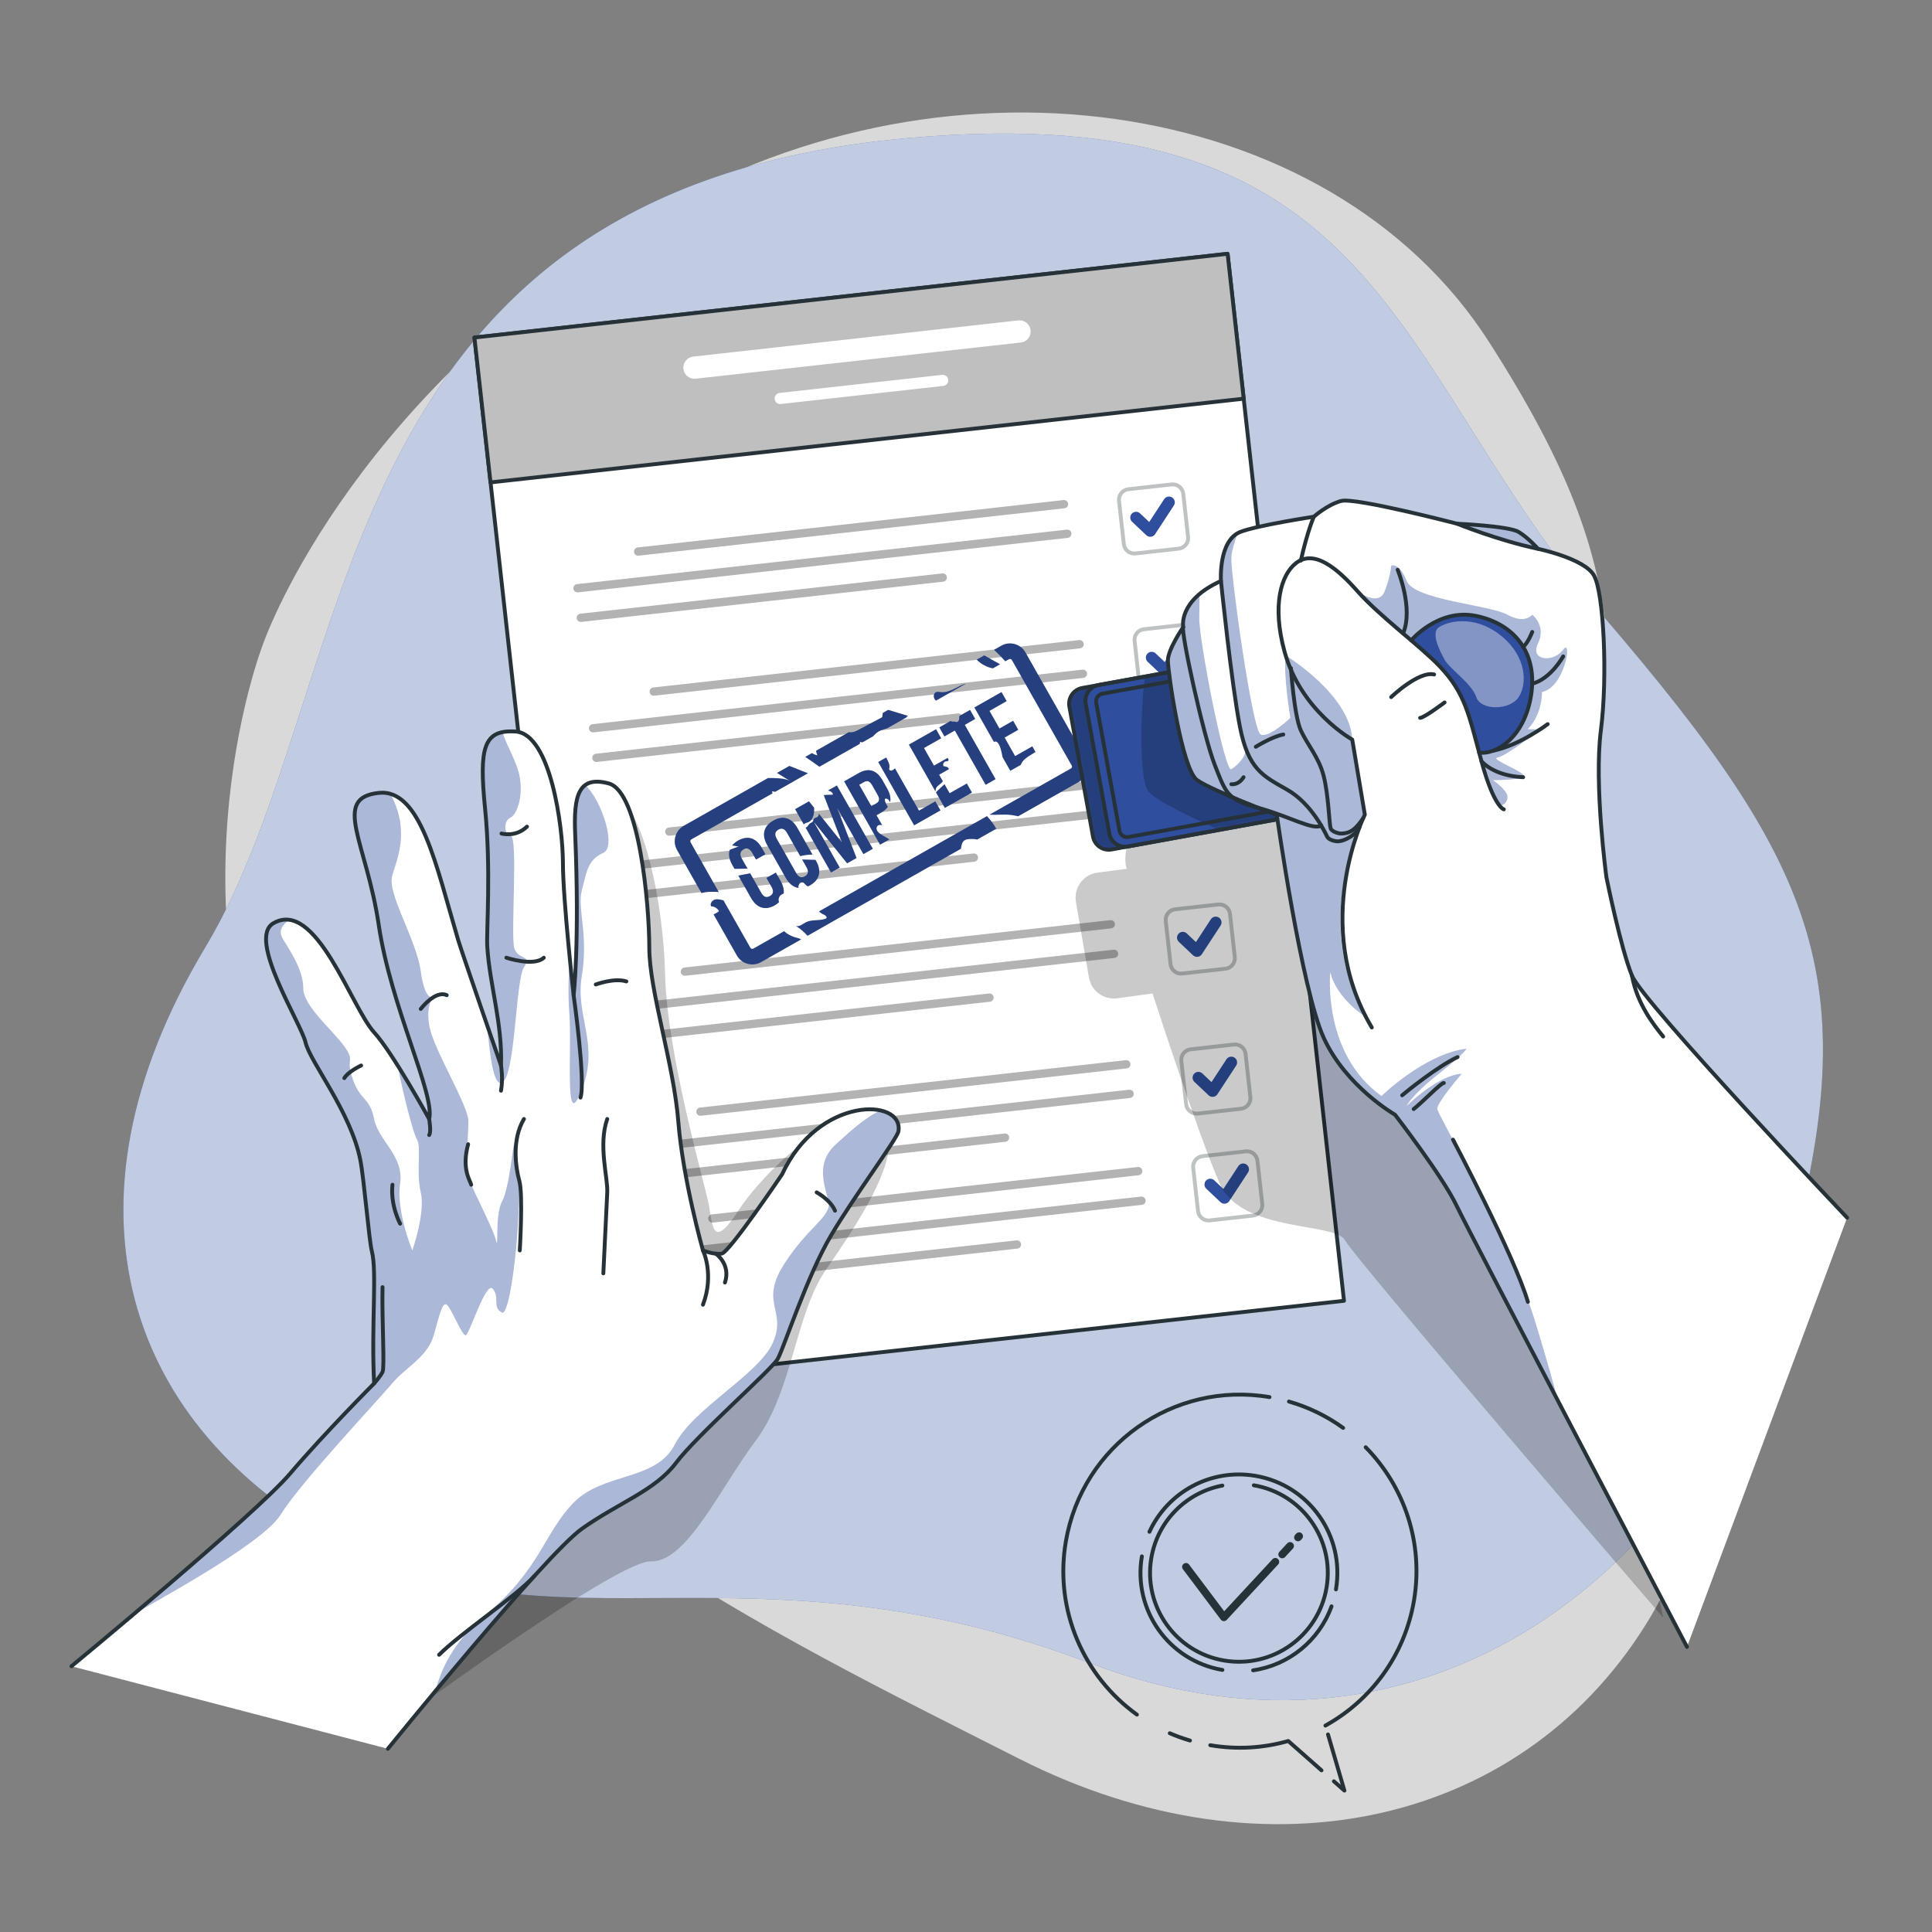 <svg xmlns="http://www.w3.org/2000/svg" width="500" height="500" viewBox="0 0 500 500" fill="none"><rect x="0" y="0" width="500" height="500" fill="#808080" stroke="none"/><path opacity="0.7" d="M67.931 167.086C67.931 167.086 40.054 239.074 79.228 311.589C118.402 384.105 199.107 422.391 263.697 455.137C328.287 487.883 395.358 471.936 427.231 418.299C459.104 364.662 415.386 326.371 415.334 249.881C415.283 173.391 426.781 153.139 385.371 88.517C343.961 23.894 242.312 9.592 165.471 57.521C88.631 105.45 67.931 167.086 67.931 167.086Z" fill="white"></path><path d="M235.123 35.721C359.158 24.674 359.368 94.654 415.255 159.85C471.142 225.045 483.102 254.604 462.034 329.758C440.966 404.912 369.97 463.828 282.142 430.446C194.314 397.065 144.002 429.121 88.605 399.479C33.208 369.837 12.636 312.566 53.186 245.069C93.735 177.572 82.182 49.341 235.123 35.721Z" fill="#2F4F9E"></path><path opacity="0.7" d="M235.123 35.721C359.158 24.674 359.368 94.654 415.255 159.85C471.142 225.045 483.102 254.604 462.034 329.758C440.966 404.912 369.97 463.828 282.142 430.446C194.314 397.065 144.002 429.121 88.605 399.479C33.208 369.837 12.636 312.566 53.186 245.069C93.735 177.572 82.182 49.341 235.123 35.721Z" fill="white"></path><path d="M317.7 65.685L122.783 87.356L152.908 358.312L347.824 336.642L317.7 65.685Z" fill="white" stroke="#263238" stroke-miterlimit="10" stroke-linecap="round" stroke-linejoin="round"></path><path d="M317.7 65.683L122.783 87.353L126.951 124.845L321.868 103.175L317.7 65.683Z" fill="#BFBFBF" stroke="#263238" stroke-miterlimit="10" stroke-linecap="round" stroke-linejoin="round"></path><path d="M263.54 82.924L179.404 92.282C177.825 92.458 176.687 93.88 176.862 95.46C177.038 97.039 178.46 98.177 180.04 98.002L264.174 88.644C265.753 88.468 266.892 87.046 266.717 85.466C266.542 83.886 265.12 82.749 263.54 82.924Z" fill="white"></path><path d="M243.815 97.015L201.747 101.694C200.957 101.782 200.388 102.493 200.476 103.283C200.564 104.073 201.275 104.642 202.065 104.554L244.133 99.875C244.923 99.787 245.492 99.076 245.404 98.286C245.316 97.496 244.604 96.927 243.815 97.015Z" fill="white"></path><path opacity="0.3" d="M275.253 129.419L165.033 141.679C164.445 141.744 164.022 142.274 164.087 142.861C164.152 143.449 164.682 143.872 165.269 143.807L275.489 131.547C276.077 131.482 276.5 130.952 276.435 130.365C276.37 129.778 275.841 129.353 275.253 129.419Z" fill="black"></path><path opacity="0.3" d="M276.103 137.071L149.339 151.171C148.751 151.236 148.328 151.766 148.393 152.353C148.458 152.941 148.988 153.364 149.575 153.299L276.339 139.199C276.927 139.134 277.35 138.604 277.285 138.017C277.22 137.43 276.691 137.005 276.103 137.071Z" fill="black"></path><path opacity="0.3" d="M243.867 148.403L150.191 158.823C149.603 158.888 149.18 159.418 149.245 160.005C149.31 160.593 149.84 161.016 150.427 160.951L244.103 150.531C244.691 150.466 245.114 149.936 245.049 149.349C244.984 148.761 244.454 148.337 243.867 148.403Z" fill="black"></path><path opacity="0.3" d="M305.052 141.991L293.867 143.235C292.365 143.402 291.012 142.32 290.845 140.818L289.601 129.633C289.434 128.131 290.516 126.778 292.018 126.611L303.203 125.367C304.705 125.2 306.058 126.282 306.225 127.784L307.469 138.969C307.636 140.471 306.554 141.824 305.052 141.991Z" stroke="#263238" stroke-miterlimit="10" stroke-linecap="round" stroke-linejoin="round"></path><path d="M294.016 133.947L297.687 137.417L302.535 130.006" stroke="#2F4F9E" stroke-width="3" stroke-miterlimit="10" stroke-linecap="round" stroke-linejoin="round"></path><path opacity="0.3" d="M279.284 165.657L169.064 177.917C168.476 177.982 168.053 178.512 168.118 179.099C168.183 179.687 168.713 180.11 169.3 180.045L279.52 167.785C280.108 167.72 280.531 167.19 280.466 166.603C280.401 166.015 279.872 165.592 279.284 165.657Z" fill="black"></path><path opacity="0.3" d="M280.135 173.31L153.371 187.409C152.783 187.474 152.36 188.005 152.425 188.592C152.49 189.179 153.02 189.603 153.607 189.538L280.371 175.437C280.959 175.372 281.382 174.843 281.317 174.256C281.252 173.668 280.723 173.244 280.135 173.31Z" fill="black"></path><path opacity="0.3" d="M247.898 184.641L154.222 195.061C153.634 195.126 153.211 195.656 153.276 196.243C153.341 196.831 153.871 197.254 154.458 197.189L248.134 186.77C248.722 186.705 249.145 186.175 249.08 185.588C249.015 184.999 248.485 184.576 247.898 184.641Z" fill="black"></path><path opacity="0.3" d="M309.081 178.229L297.896 179.473C296.394 179.64 295.041 178.558 294.874 177.056L293.63 165.871C293.463 164.369 294.545 163.016 296.047 162.849L307.232 161.605C308.734 161.438 310.087 162.52 310.254 164.022L311.498 175.207C311.666 176.709 310.583 178.062 309.081 178.229Z" stroke="#263238" stroke-miterlimit="10" stroke-linecap="round" stroke-linejoin="round"></path><path d="M298.047 170.186L301.717 173.655L306.566 166.244" stroke="#2F4F9E" stroke-width="3" stroke-miterlimit="10" stroke-linecap="round" stroke-linejoin="round"></path><path opacity="0.3" d="M283.315 201.895L173.095 214.155C172.507 214.22 172.084 214.75 172.149 215.337C172.214 215.925 172.744 216.348 173.331 216.283L283.551 204.023C284.139 203.958 284.562 203.428 284.497 202.841C284.432 202.253 283.903 201.83 283.315 201.895Z" fill="black"></path><path opacity="0.3" d="M284.166 209.548L157.402 223.648C156.814 223.713 156.391 224.243 156.456 224.83C156.521 225.417 157.051 225.841 157.638 225.776L284.402 211.676C284.99 211.611 285.413 211.081 285.348 210.494C285.283 209.906 284.754 209.483 284.166 209.548Z" fill="black"></path><path opacity="0.3" d="M251.927 220.88L158.251 231.3C157.663 231.365 157.24 231.895 157.305 232.482C157.37 233.069 157.9 233.493 158.487 233.428L252.163 223.008C252.751 222.943 253.174 222.413 253.109 221.826C253.044 221.239 252.515 220.815 251.927 220.88Z" fill="black"></path><path opacity="0.3" d="M313.113 214.467L301.928 215.711C300.426 215.878 299.073 214.796 298.906 213.294L297.662 202.109C297.495 200.607 298.577 199.254 300.079 199.087L311.264 197.843C312.766 197.676 314.119 198.758 314.286 200.26L315.53 211.445C315.697 212.947 314.615 214.299 313.113 214.467Z" stroke="#263238" stroke-miterlimit="10" stroke-linecap="round" stroke-linejoin="round"></path><path d="M302.078 206.424L305.748 209.893L310.597 202.482" stroke="#2F4F9E" stroke-width="3" stroke-miterlimit="10" stroke-linecap="round" stroke-linejoin="round"></path><path opacity="0.3" d="M287.346 238.134L177.126 250.394C176.538 250.459 176.115 250.989 176.18 251.576C176.245 252.164 176.775 252.587 177.362 252.522L287.582 240.262C288.17 240.197 288.593 239.667 288.528 239.08C288.463 238.492 287.933 238.069 287.346 238.134Z" fill="black"></path><path opacity="0.3" d="M288.197 245.786L161.433 259.886C160.845 259.951 160.422 260.481 160.487 261.068C160.552 261.656 161.082 262.079 161.669 262.014L288.433 247.914C289.021 247.849 289.444 247.319 289.379 246.732C289.314 246.144 288.784 245.721 288.197 245.786Z" fill="black"></path><path opacity="0.3" d="M255.959 257.118L162.283 267.538C161.695 267.603 161.272 268.133 161.337 268.72C161.402 269.308 161.932 269.731 162.519 269.666L256.195 259.246C256.783 259.181 257.206 258.651 257.141 258.064C257.076 257.476 256.547 257.053 255.959 257.118Z" fill="black"></path><path opacity="0.3" d="M317.144 250.705L305.959 251.949C304.457 252.116 303.104 251.034 302.937 249.532L301.693 238.347C301.526 236.845 302.608 235.492 304.11 235.325L315.295 234.081C316.797 233.914 318.15 234.996 318.317 236.498L319.561 247.683C319.728 249.185 318.646 250.538 317.144 250.705Z" stroke="#263238" stroke-miterlimit="10" stroke-linecap="round" stroke-linejoin="round"></path><path d="M306.109 242.662L309.779 246.131L314.628 238.721" stroke="#2F4F9E" stroke-width="3" stroke-miterlimit="10" stroke-linecap="round" stroke-linejoin="round"></path><path opacity="0.3" d="M291.378 274.372L181.158 286.632C180.57 286.697 180.147 287.227 180.212 287.814C180.277 288.402 180.807 288.825 181.394 288.76L291.614 276.5C292.202 276.435 292.625 275.905 292.56 275.318C292.495 274.73 291.965 274.307 291.378 274.372Z" fill="black"></path><path opacity="0.3" d="M292.228 282.024L165.464 296.124C164.876 296.189 164.453 296.719 164.518 297.306C164.583 297.894 165.113 298.317 165.7 298.252L292.464 284.152C293.052 284.087 293.475 283.557 293.41 282.97C293.345 282.382 292.815 281.959 292.228 282.024Z" fill="black"></path><path opacity="0.3" d="M259.99 293.356L166.314 303.776C165.726 303.841 165.303 304.371 165.368 304.958C165.433 305.546 165.963 305.969 166.55 305.904L260.226 295.484C260.814 295.419 261.237 294.889 261.172 294.302C261.107 293.714 260.578 293.291 259.99 293.356Z" fill="black"></path><path opacity="0.3" d="M321.175 286.944L309.99 288.188C308.488 288.355 307.135 287.273 306.968 285.771L305.724 274.586C305.557 273.084 306.639 271.731 308.141 271.564L319.326 270.32C320.828 270.153 322.181 271.235 322.348 272.737L323.592 283.922C323.759 285.424 322.677 286.777 321.175 286.944Z" stroke="#263238" stroke-miterlimit="10" stroke-linecap="round" stroke-linejoin="round"></path><path d="M310.141 278.9L313.811 282.369L318.66 274.959" stroke="#2F4F9E" stroke-width="3" stroke-miterlimit="10" stroke-linecap="round" stroke-linejoin="round"></path><path opacity="0.3" d="M294.452 302.022L184.232 314.282C183.644 314.347 183.221 314.877 183.286 315.464C183.351 316.052 183.881 316.475 184.468 316.41L294.688 304.15C295.276 304.085 295.699 303.555 295.634 302.968C295.569 302.38 295.04 301.957 294.452 302.022Z" fill="black"></path><path opacity="0.3" d="M295.303 309.675L168.539 323.775C167.951 323.84 167.528 324.37 167.593 324.957C167.658 325.545 168.188 325.968 168.775 325.903L295.539 311.803C296.127 311.738 296.55 311.208 296.485 310.621C296.42 310.033 295.891 309.609 295.303 309.675Z" fill="black"></path><path opacity="0.3" d="M263.066 321.007L169.39 331.427C168.802 331.492 168.379 332.022 168.444 332.609C168.509 333.197 169.039 333.62 169.626 333.555L263.302 323.135C263.89 323.07 264.313 322.54 264.248 321.953C264.183 321.365 263.653 320.942 263.066 321.007Z" fill="black"></path><path opacity="0.3" d="M324.249 314.594L313.064 315.838C311.562 316.005 310.209 314.923 310.042 313.421L308.798 302.236C308.631 300.734 309.713 299.381 311.215 299.214L322.4 297.97C323.902 297.803 325.255 298.885 325.422 300.387L326.666 311.572C326.834 313.074 325.751 314.427 324.249 314.594Z" stroke="#263238" stroke-miterlimit="10" stroke-linecap="round" stroke-linejoin="round"></path><path d="M313.215 306.55L316.885 310.02L321.734 302.609" stroke="#2F4F9E" stroke-width="3" stroke-miterlimit="10" stroke-linecap="round" stroke-linejoin="round"></path><path d="M202.811 231.268C202.943 230.28 202.691 229.181 202.021 227.999L200.786 225.822L198.351 227.203L199.679 229.544C200.343 230.715 200.067 231.428 199.248 231.893C198.429 232.358 197.675 232.229 197.011 231.058L194.144 226.003C193.123 226.203 192.101 226.402 191.08 226.602L194.343 232.355C195.83 234.977 197.991 235.732 200.52 234.298C200.96 234.048 201.314 233.766 201.63 233.47C201.311 232.874 201.571 231.989 202.158 231.572C202.357 231.429 202.58 231.336 202.811 231.268Z" fill="#2F4F9E"></path><path d="M189.511 223.834L190.089 224.853C191.215 224.837 192.34 224.821 193.466 224.806L191.993 222.21C191.329 221.04 191.592 220.302 192.411 219.838C193.23 219.373 193.998 219.526 194.662 220.696L195.658 222.452L198.093 221.071L197.19 219.479C195.703 216.857 193.542 216.103 191.014 217.536C190.372 217.9 189.866 218.318 189.489 218.779C190.259 218.964 191.023 219.121 191.268 219.029C190.469 219.329 189.669 219.628 188.87 219.928C188.487 221.069 188.692 222.39 189.511 223.834Z" fill="#2F4F9E"></path><path d="M208.197 213.173C208.499 212.971 208.877 212.924 209.208 212.776C210.498 212.2 210.791 210.342 210.682 209.035L209.355 207.379L205.773 209.411L208.01 213.354C208.064 213.284 208.126 213.22 208.197 213.173Z" fill="#2F4F9E"></path><path d="M223.448 221.043L225.883 219.662L216.588 203.275L214.284 204.582C215.023 204.757 215.553 205.105 215.571 205.65C214.855 205.746 213.97 205.647 213.193 205.79L217.873 217.923L217.826 217.95L211.913 210.571C211.909 210.919 211.828 211.25 211.551 211.441C211.28 211.628 210.891 211.626 210.676 211.874C210.489 212.09 210.5 212.423 210.325 212.649C210.156 212.866 209.861 212.93 209.635 213.087C209.334 213.297 209.179 213.657 208.93 213.928C208.815 214.053 208.653 214.15 208.488 214.197L215.067 225.795L217.314 224.52L210.741 212.933L210.788 212.906L219.233 223.431L221.668 222.05L216.734 209.316L216.781 209.289L223.448 221.043Z" fill="#2F4F9E"></path><path d="M229.605 206.746C229.96 206.88 230.176 207.225 230.348 207.624C230.601 206.575 230.345 205.381 229.599 204.066L228.391 201.936C226.904 199.314 224.829 198.603 222.255 200.063L218.463 202.214L227.758 218.601L230.175 217.23C229.393 216.738 228.524 216.325 227.777 215.787C227.446 215.549 227.127 215.27 226.955 214.901C226.783 214.531 226.793 214.053 227.072 213.756C227.378 213.43 227.876 213.436 228.313 213.582L226.839 210.984L228.057 210.293C228.819 209.861 229.373 209.362 229.768 208.815C229.262 207.999 228.37 206.28 229.605 206.746ZM226.729 207.953L225.511 208.644L222.364 203.096L223.582 202.405C224.401 201.94 225.058 202.062 225.722 203.233L227.116 205.691C227.781 206.861 227.548 207.488 226.729 207.953Z" fill="#2F4F9E"></path><path d="M243.393 209.73L242.065 207.389L237.828 209.792L231.625 198.857C231.535 198.935 231.444 199.011 231.354 199.081C231.159 199.233 230.952 199.389 230.708 199.429C230.464 199.469 230.174 199.347 230.116 199.107C230.079 198.953 230.141 198.795 230.171 198.64C230.333 197.805 229.787 196.931 229.33 196.047L227.285 197.207L236.58 213.594L243.393 209.73Z" fill="#2F4F9E"></path><path d="M242.231 204.044C242.511 203.308 243.377 202.99 243.868 202.375C243.919 202.311 243.954 202.239 243.995 202.171L243.043 200.492L245.571 199.058C245.531 198.922 245.465 198.783 245.327 198.632C245.161 198.451 244.178 198.272 244.177 198.27C243.891 197.781 244.285 197.051 244.851 197.022C245.022 197.013 245.216 197.051 245.346 196.94C245.454 196.848 245.467 196.697 245.479 196.551L245.249 196.145L241.714 198.15L239.125 193.585L243.573 191.062L242.245 188.721L235.223 192.704L242.103 204.833C242.121 204.565 242.135 204.295 242.231 204.044Z" fill="#2F4F9E"></path><path d="M251.541 205.109L250.213 202.768L245.765 205.291L244.435 202.946C243.888 203.46 243.342 203.973 242.796 204.487C242.603 204.669 242.41 204.854 242.223 205.044L244.519 209.092L251.541 205.109Z" fill="#2F4F9E"></path><path d="M248.23 186.083C248.186 186.43 247.984 186.816 247.636 186.852C247.467 186.87 247.302 186.799 247.135 186.77C246.829 186.716 246.5 186.799 246.212 186.682C246.143 186.654 246.087 186.616 246.034 186.575L243.09 188.245L244.418 190.586L247.11 189.059L255.077 203.104L257.652 201.643L249.685 187.598L252.377 186.071L251.049 183.73L248.293 185.293C248.245 185.549 248.263 185.821 248.23 186.083Z" fill="#2F4F9E"></path><path d="M259.462 195.945L261.466 199.479L264.167 197.947C264.236 197.773 264.313 197.602 264.406 197.439C264.925 196.527 265.852 195.936 266.742 195.381C267.156 195.123 267.57 194.865 267.985 194.607L267.161 193.155L262.713 195.678L259.991 190.879L263.526 188.874L262.198 186.533L258.663 188.538L256.074 183.973L260.522 181.45L259.194 179.109L252.172 183.092L257.225 192C258.458 191.401 259.073 193.742 259.462 195.945Z" fill="#2F4F9E"></path><path d="M207.675 228.356C208.092 228.435 208.343 228.846 208.66 229.129C208.786 229.241 208.924 229.326 209.067 229.394C209.253 229.311 209.437 229.239 209.626 229.132C212.154 227.698 212.686 225.416 211.198 222.794L211.05 222.534C209.897 222.501 208.744 222.468 207.591 222.436L208.716 224.419C209.38 225.59 209.117 226.326 208.298 226.791C207.479 227.256 206.711 227.103 206.047 225.933L201.028 217.084C200.364 215.914 200.627 215.176 201.446 214.712C202.265 214.247 203.033 214.4 203.697 215.571L207.094 221.559C208.135 221.306 209.203 221.165 210.274 221.165L206.365 214.274C204.878 211.652 202.647 210.937 200.119 212.371C197.591 213.805 197.06 216.087 198.547 218.709L203.38 227.23C204.248 228.761 205.376 229.621 206.663 229.803C206.653 229.744 206.633 229.686 206.628 229.626C206.573 228.991 207.051 228.238 207.675 228.356Z" fill="#2F4F9E"></path><path d="M242.206 181.333L250.052 176.883C247.799 177.505 245.822 179.384 243.499 179.125C243.07 179.077 242.614 178.959 242.223 179.143C241.659 179.409 241.534 180.208 241.8 180.772C241.9 180.984 242.045 181.164 242.206 181.333Z" fill="#2F4F9E"></path><path d="M222.511 192.504C222.496 192.329 222.522 192.154 222.613 191.996C222.809 192.071 223.011 192.101 223.214 192.104L225.922 190.568C226.371 190.108 226.814 189.643 227.363 189.314C227.862 189.015 228.425 188.843 228.981 188.674C229.182 188.613 229.383 188.552 229.584 188.491L234.56 185.669C234.618 185.568 234.681 185.469 234.774 185.395C234.848 185.336 234.938 185.311 235.025 185.278C233.303 184.757 231.581 184.236 229.858 183.715L228.471 184.502C228.422 184.869 228.372 185.236 228.322 185.603C226.336 186.663 224.351 187.724 222.365 188.784C221.756 189.109 221.127 189.441 220.44 189.509C220.183 189.535 219.926 189.519 219.669 189.494L211.194 194.301C211.265 194.702 211.37 195.097 211.53 195.471C211.033 195.379 210.561 195.178 210.14 194.899L208.4 195.886C209.639 196.705 210.858 197.553 212.054 198.435L222.511 192.504Z" fill="#2F4F9E"></path><path d="M258.808 171.916C257.443 171.15 256.079 170.383 254.714 169.617L252.771 170.719C253.902 171.865 255.374 172.672 256.958 172.965L258.808 171.916Z" fill="#2F4F9E"></path><path d="M280.861 196.133L265.38 168.841C264.132 166.64 261.326 165.866 259.125 167.114L257.264 168.169C257.501 168.401 257.737 168.632 257.974 168.864C258.722 169.596 259.478 170.347 260.173 171.14L261.109 170.609C261.382 170.454 261.73 170.55 261.884 170.823L277.364 198.115C277.519 198.387 277.423 198.735 277.15 198.89L256.078 210.842C257.896 210.947 259.742 210.692 261.558 210.899C262.21 210.973 262.861 211.107 263.512 211.247L279.133 202.386C281.335 201.139 282.11 198.333 280.861 196.133Z" fill="#2F4F9E"></path><path d="M186.013 230.859L178.718 217.998C178.563 217.725 178.659 217.377 178.932 217.223L199.955 205.298C199.881 205.138 199.796 204.983 199.729 204.819C200.029 204.804 200.327 204.844 200.615 204.923L209.097 200.112C208.821 200.016 208.547 199.913 208.277 199.806C206.945 199.278 205.614 198.75 204.282 198.221L201.086 200.034C202.244 200.744 203.401 201.454 204.559 202.165C203.356 201.427 200.88 201.33 198.755 201.357L176.949 213.726C174.748 214.974 173.974 217.78 175.222 219.981L181.538 231.116C181.833 231.042 182.128 230.971 182.421 230.921C183.218 230.784 184.033 230.791 184.842 230.799C185.232 230.804 185.626 230.813 186.013 230.859Z" fill="#2F4F9E"></path><path d="M211.938 235.882C212.302 236.194 212.698 236.469 213.139 236.655C213.594 236.847 214.187 237.333 213.836 237.68C212.217 238.416 210.223 237.87 208.628 238.657C207.76 239.085 206.923 239.911 205.99 239.654C207.114 240.328 208.12 241.191 208.976 242.183L248.686 219.659C248.714 219.498 248.741 219.336 248.769 219.175C248.86 218.647 248.967 218.084 249.338 217.697C249.833 217.18 250.63 217.134 251.346 217.123C251.859 217.115 252.399 217.137 252.885 217.277L257.827 214.474C257.157 213.299 256.343 212.21 255.426 211.215L211.938 235.882Z" fill="#2F4F9E"></path><path d="M205.514 242.494C204.682 242.22 203.605 241.667 202.919 240.996L194.972 245.503C194.7 245.658 194.352 245.562 194.197 245.289L187.235 233.014C186.536 232.851 185.833 232.637 185.136 232.778C184.332 232.94 183.622 233.88 184.064 234.57C184.897 234.571 185.71 235.07 186.087 235.812C185.652 236.156 185.179 236.433 184.682 236.661L190.701 247.272C191.949 249.473 194.755 250.247 196.955 248.999L207.341 243.108C207.299 243.087 207.258 243.061 207.215 243.041C206.674 242.793 206.081 242.681 205.514 242.494Z" fill="#2F4F9E"></path><g opacity="0.2"><path d="M202.811 231.268C202.943 230.28 202.691 229.181 202.021 227.999L200.786 225.822L198.351 227.203L199.679 229.544C200.343 230.715 200.067 231.428 199.248 231.893C198.429 232.358 197.675 232.229 197.011 231.058L194.144 226.003C193.123 226.203 192.101 226.402 191.08 226.602L194.343 232.355C195.83 234.977 197.991 235.732 200.52 234.298C200.96 234.048 201.314 233.766 201.63 233.47C201.311 232.874 201.571 231.989 202.158 231.572C202.357 231.429 202.58 231.336 202.811 231.268Z" fill="black"></path><path d="M189.511 223.834L190.089 224.853C191.215 224.837 192.34 224.821 193.466 224.806L191.993 222.21C191.329 221.04 191.592 220.302 192.411 219.838C193.23 219.373 193.998 219.526 194.662 220.696L195.658 222.452L198.093 221.071L197.19 219.479C195.703 216.857 193.542 216.103 191.014 217.536C190.372 217.9 189.866 218.318 189.489 218.779C190.259 218.964 191.023 219.121 191.268 219.029C190.469 219.329 189.669 219.628 188.87 219.928C188.487 221.069 188.692 222.39 189.511 223.834Z" fill="black"></path><path d="M208.197 213.173C208.499 212.971 208.877 212.924 209.208 212.776C210.498 212.2 210.791 210.342 210.682 209.035L209.355 207.379L205.773 209.411L208.01 213.354C208.064 213.284 208.126 213.22 208.197 213.173Z" fill="black"></path><path d="M223.448 221.043L225.883 219.662L216.588 203.275L214.284 204.582C215.023 204.757 215.553 205.105 215.571 205.65C214.855 205.746 213.97 205.647 213.193 205.79L217.873 217.923L217.826 217.95L211.913 210.571C211.909 210.919 211.828 211.25 211.551 211.441C211.28 211.628 210.891 211.626 210.676 211.874C210.489 212.09 210.5 212.423 210.325 212.649C210.156 212.866 209.861 212.93 209.635 213.087C209.334 213.297 209.179 213.657 208.93 213.928C208.815 214.053 208.653 214.15 208.488 214.197L215.067 225.795L217.314 224.52L210.741 212.933L210.788 212.906L219.233 223.431L221.668 222.05L216.734 209.316L216.781 209.289L223.448 221.043Z" fill="black"></path><path d="M229.605 206.746C229.96 206.88 230.176 207.225 230.348 207.624C230.601 206.575 230.345 205.381 229.599 204.066L228.391 201.936C226.904 199.314 224.829 198.603 222.255 200.063L218.463 202.214L227.758 218.601L230.175 217.23C229.393 216.738 228.524 216.325 227.777 215.787C227.446 215.549 227.127 215.27 226.955 214.901C226.783 214.531 226.793 214.053 227.072 213.756C227.378 213.43 227.876 213.436 228.313 213.582L226.839 210.984L228.057 210.293C228.819 209.861 229.373 209.362 229.768 208.815C229.262 207.999 228.37 206.28 229.605 206.746ZM226.729 207.953L225.511 208.644L222.364 203.096L223.582 202.405C224.401 201.94 225.058 202.062 225.722 203.233L227.116 205.691C227.781 206.861 227.548 207.488 226.729 207.953Z" fill="black"></path><path d="M243.393 209.73L242.065 207.389L237.828 209.792L231.625 198.857C231.535 198.935 231.444 199.011 231.354 199.081C231.159 199.233 230.952 199.389 230.708 199.429C230.464 199.469 230.174 199.347 230.116 199.107C230.079 198.953 230.141 198.795 230.171 198.64C230.333 197.805 229.787 196.931 229.33 196.047L227.285 197.207L236.58 213.594L243.393 209.73Z" fill="black"></path><path d="M242.231 204.044C242.511 203.308 243.377 202.99 243.868 202.375C243.919 202.311 243.954 202.239 243.995 202.171L243.043 200.492L245.571 199.058C245.531 198.922 245.465 198.783 245.327 198.632C245.161 198.451 244.178 198.272 244.177 198.27C243.891 197.781 244.285 197.051 244.851 197.022C245.022 197.013 245.216 197.051 245.346 196.94C245.454 196.848 245.467 196.697 245.479 196.551L245.249 196.145L241.714 198.15L239.125 193.585L243.573 191.062L242.245 188.721L235.223 192.704L242.103 204.833C242.121 204.565 242.135 204.295 242.231 204.044Z" fill="black"></path><path d="M251.541 205.109L250.213 202.768L245.765 205.291L244.435 202.946C243.888 203.46 243.342 203.973 242.796 204.487C242.603 204.669 242.41 204.854 242.223 205.044L244.519 209.092L251.541 205.109Z" fill="black"></path><path d="M248.23 186.083C248.186 186.43 247.984 186.816 247.636 186.852C247.467 186.87 247.302 186.799 247.135 186.77C246.829 186.716 246.5 186.799 246.212 186.682C246.143 186.654 246.087 186.616 246.034 186.575L243.09 188.245L244.418 190.586L247.11 189.059L255.077 203.104L257.652 201.643L249.685 187.598L252.377 186.071L251.049 183.73L248.293 185.293C248.245 185.549 248.263 185.821 248.23 186.083Z" fill="black"></path><path d="M259.462 195.945L261.466 199.479L264.167 197.947C264.236 197.773 264.313 197.602 264.406 197.439C264.925 196.527 265.852 195.936 266.742 195.381C267.156 195.123 267.57 194.865 267.985 194.607L267.161 193.155L262.713 195.678L259.991 190.879L263.526 188.874L262.198 186.533L258.663 188.538L256.074 183.973L260.522 181.45L259.194 179.109L252.172 183.092L257.225 192C258.458 191.401 259.073 193.742 259.462 195.945Z" fill="black"></path><path d="M207.675 228.356C208.092 228.435 208.343 228.846 208.66 229.129C208.786 229.241 208.924 229.326 209.067 229.394C209.253 229.311 209.437 229.239 209.626 229.132C212.154 227.698 212.686 225.416 211.198 222.794L211.05 222.534C209.897 222.501 208.744 222.468 207.591 222.436L208.716 224.419C209.38 225.59 209.117 226.326 208.298 226.791C207.479 227.256 206.711 227.103 206.047 225.933L201.028 217.084C200.364 215.914 200.627 215.176 201.446 214.712C202.265 214.247 203.033 214.4 203.697 215.571L207.094 221.559C208.135 221.306 209.203 221.165 210.274 221.165L206.365 214.274C204.878 211.652 202.647 210.937 200.119 212.371C197.591 213.805 197.06 216.087 198.547 218.709L203.38 227.23C204.248 228.761 205.376 229.621 206.663 229.803C206.653 229.744 206.633 229.686 206.628 229.626C206.573 228.991 207.051 228.238 207.675 228.356Z" fill="black"></path><path d="M242.206 181.333L250.052 176.883C247.799 177.505 245.822 179.384 243.499 179.125C243.07 179.077 242.614 178.959 242.223 179.143C241.659 179.409 241.534 180.208 241.8 180.772C241.9 180.984 242.045 181.164 242.206 181.333Z" fill="black"></path><path d="M222.511 192.504C222.496 192.329 222.522 192.154 222.613 191.996C222.809 192.071 223.011 192.101 223.214 192.104L225.922 190.568C226.371 190.108 226.814 189.643 227.363 189.314C227.862 189.015 228.425 188.843 228.981 188.674C229.182 188.613 229.383 188.552 229.584 188.491L234.56 185.669C234.618 185.568 234.681 185.469 234.774 185.395C234.848 185.336 234.938 185.311 235.025 185.278C233.303 184.757 231.581 184.236 229.858 183.715L228.471 184.502C228.422 184.869 228.372 185.236 228.322 185.603C226.336 186.663 224.351 187.724 222.365 188.784C221.756 189.109 221.127 189.441 220.44 189.509C220.183 189.535 219.926 189.519 219.669 189.494L211.194 194.301C211.265 194.702 211.37 195.097 211.53 195.471C211.033 195.379 210.561 195.178 210.14 194.899L208.4 195.886C209.639 196.705 210.858 197.553 212.054 198.435L222.511 192.504Z" fill="black"></path><path d="M258.808 171.916C257.443 171.15 256.079 170.383 254.714 169.617L252.771 170.719C253.902 171.865 255.374 172.672 256.958 172.965L258.808 171.916Z" fill="black"></path><path d="M280.861 196.133L265.38 168.841C264.132 166.64 261.326 165.866 259.125 167.114L257.264 168.169C257.501 168.401 257.737 168.632 257.974 168.864C258.722 169.596 259.478 170.347 260.173 171.14L261.109 170.609C261.382 170.454 261.73 170.55 261.884 170.823L277.364 198.115C277.519 198.387 277.423 198.735 277.15 198.89L256.078 210.842C257.896 210.947 259.742 210.692 261.558 210.899C262.21 210.973 262.861 211.107 263.512 211.247L279.133 202.386C281.335 201.139 282.11 198.333 280.861 196.133Z" fill="black"></path><path d="M186.013 230.859L178.718 217.998C178.563 217.725 178.659 217.377 178.932 217.223L199.955 205.298C199.881 205.138 199.796 204.983 199.729 204.819C200.029 204.804 200.327 204.844 200.615 204.923L209.097 200.112C208.821 200.016 208.547 199.913 208.277 199.806C206.945 199.278 205.614 198.75 204.282 198.221L201.086 200.034C202.244 200.744 203.401 201.454 204.559 202.165C203.356 201.427 200.88 201.33 198.755 201.357L176.949 213.726C174.748 214.974 173.974 217.78 175.222 219.981L181.538 231.116C181.833 231.042 182.128 230.971 182.421 230.921C183.218 230.784 184.033 230.791 184.842 230.799C185.232 230.804 185.626 230.813 186.013 230.859Z" fill="black"></path><path d="M211.938 235.882C212.302 236.194 212.698 236.469 213.139 236.655C213.594 236.847 214.187 237.333 213.836 237.68C212.217 238.416 210.223 237.87 208.628 238.657C207.76 239.085 206.923 239.911 205.99 239.654C207.114 240.328 208.12 241.191 208.976 242.183L248.686 219.659C248.714 219.498 248.741 219.336 248.769 219.175C248.86 218.647 248.967 218.084 249.338 217.697C249.833 217.18 250.63 217.134 251.346 217.123C251.859 217.115 252.399 217.137 252.885 217.277L257.827 214.474C257.157 213.299 256.343 212.21 255.426 211.215L211.938 235.882Z" fill="black"></path><path d="M205.514 242.494C204.682 242.22 203.605 241.667 202.919 240.996L194.972 245.503C194.7 245.658 194.352 245.562 194.197 245.289L187.235 233.014C186.536 232.851 185.833 232.637 185.136 232.778C184.332 232.94 183.622 233.88 184.064 234.57C184.897 234.571 185.71 235.07 186.087 235.812C185.652 236.156 185.179 236.433 184.682 236.661L190.701 247.272C191.949 249.473 194.755 250.247 196.955 248.999L207.341 243.108C207.299 243.087 207.258 243.061 207.215 243.041C206.674 242.793 206.081 242.681 205.514 242.494Z" fill="black"></path></g><path opacity="0.3" d="M160.478 206.779C166.581 211.264 171.675 232.807 172.14 252.51C172.606 272.213 182.088 305.5 183.277 310.956C184.466 316.413 183.999 324.27 191.077 313.33C198.155 302.39 218.871 283.4 227.5 289.706C236.129 296.012 221.594 317.234 213.723 328.652C205.853 340.07 205.056 360.179 195.633 372.77C186.209 385.361 177.674 404.368 168.435 404.08C159.196 403.791 98.023 449.192 98.023 449.192L99.223 387.046L154.185 297.052L160.478 206.779Z" fill="black" fill-opacity="0.7"></path><path d="M232.52 292.762C232.21 294.712 221.44 308.982 215.11 319.662C208.78 330.342 202.85 348.932 201.26 351.702C199.68 354.472 180.3 371.482 174.94 378.612C169.58 385.732 160.12 388.892 150.63 395.622C144.53 399.942 125.52 422.232 112.71 437.612C105.59 446.162 100.38 452.582 100.38 452.582L18.49 431.222C18.49 431.222 25.27 425.632 34.19 418.092C34.2 418.092 34.22 418.082 34.25 418.052C34.27 418.032 34.3 418.012 34.34 417.982C49.02 405.572 69.43 388.002 75.07 381.372C84.16 370.692 96.82 358.032 96.82 358.032C96.05 343.202 97.62 329.152 96.23 323.812C95.51 321.022 94.22 305.152 93.26 300.272C90.83 287.802 80.26 274.882 79.07 269.792C77.89 264.702 63.9 242.972 70.71 238.962C72.13 238.122 73.52 237.862 74.87 238.052C84.07 239.322 91.65 261.542 96.85 267.202C98.5 268.992 100.71 272.242 102.91 275.722C107.03 282.252 111.07 289.592 111.07 289.592C112.65 283.262 101.18 260.712 98.01 239.352C94.85 217.992 85.75 206.522 98.01 205.202C99.09 205.082 100.1 205.182 101.05 205.462C109.68 207.982 113.42 225.912 118.58 243.312C119.06 244.912 122.99 256.402 126.05 265.262C126.05 265.272 126.05 265.272 126.06 265.282C128.05 271.082 129.66 275.752 129.66 275.752C130.05 264.872 126.69 254.782 126.1 244.892C125.86 240.942 127.12 225.112 125.54 209.292C124.2 195.942 124.81 190.532 130.03 189.482C130.99 189.282 132.12 189.242 133.42 189.322C142.47 189.892 145.68 213.942 145.68 223.332C145.68 228.782 146.61 239.422 147.39 247.402C147.96 253.172 148.45 257.552 148.45 257.552C148.45 257.552 150.03 244.302 148.85 215.722C148.58 209.462 148.99 204.982 151.45 203.172C152.8 202.192 154.75 202.002 157.55 202.762C165.46 204.902 168.03 234.212 168.03 245.292C168.03 256.362 174.36 275.352 175.55 290.312C176.74 305.262 181.92 323.612 181.92 323.612C181.92 323.612 184.85 324.802 186.82 324.412C188.8 324.012 202.45 303.842 202.45 303.842C208.81 290.032 221.19 285.862 227.93 287.392C231.04 288.092 232.96 290.012 232.52 292.762Z" fill="white"></path><path opacity="0.4" d="M232.519 292.761C232.209 294.711 221.439 308.981 215.109 319.661C208.779 330.341 202.849 348.931 201.259 351.701C199.679 354.471 180.299 371.481 174.939 378.611C169.579 385.731 160.119 388.891 150.629 395.621C144.529 399.941 125.519 422.231 112.709 437.611C114.119 432.031 117.279 424.901 125.539 418.051C139.879 406.141 140.739 396.801 148.449 388.891C156.159 380.981 169.739 383.351 174.619 373.861C179.509 364.361 196.519 355.661 200.079 347.351C203.639 339.041 196.519 337.281 202.849 327.281C209.179 317.291 215.319 314.851 214.419 310.931C213.529 307.001 210.859 301.071 216.349 296.121C219.779 293.041 223.809 289.171 227.929 287.391C231.039 288.091 232.959 290.011 232.519 292.761Z" fill="#2F4F9E"></path><path opacity="0.4" d="M129.92 339.7C127.29 338.38 129.4 335.75 127.55 333.56C125.7 331.38 121.48 345.51 120.5 345.57C119.51 345.64 116.74 338.38 115.62 337.66C114.49 336.93 113.84 339.97 112.25 345.57C110.67 351.18 104.87 353.95 101.48 358.03C98.1 362.12 77.7 383.75 72.69 391.92C67.76 399.97 36.74 416.26 34.34 417.98C49.02 405.57 69.43 388 75.07 381.37C84.16 370.69 96.82 358.03 96.82 358.03C96.05 343.2 97.62 329.15 96.23 323.81C95.51 321.02 94.22 305.15 93.26 300.27C90.83 287.8 80.26 274.88 79.07 269.79C77.89 264.7 63.9 242.97 70.71 238.96C72.13 238.12 73.52 237.86 74.87 238.05C73.32 239.15 71.81 240.73 73.22 243.02C75.73 247.08 78.49 251.35 78.49 255.84C78.49 260.32 86.14 266.65 89.11 270.8C92.08 274.96 89.31 273.51 91.29 279.25C93.26 285 95.64 283.79 96.82 289.59C98.01 295.4 104.6 299.09 103.55 306.32C102.49 313.55 106.71 323.61 106.71 323.61C106.71 323.61 110.14 313.86 108.89 308.58C107.64 303.31 109.09 296.71 107.93 294.93C106.89 293.33 104.19 282.47 102.91 275.72C107.03 282.25 111.07 289.59 111.07 289.59C112.65 283.26 101.18 260.71 98.01 239.35C94.85 217.99 85.75 206.52 98.01 205.2C99.09 205.08 100.1 205.18 101.05 205.46C106.28 215.23 102.64 222.5 101.48 226.7C100.21 231.32 107.77 243.18 108.89 251.35C109.93 258.98 111.95 258.19 112.22 258.05C111.99 258.26 110.04 260.25 111.2 265.91C112.43 271.93 121.22 286.16 121.22 290.14C121.22 294.11 120.5 300.67 120.5 302.61C120.5 304.57 127.55 317.53 128.34 320.93C129.13 324.33 128.01 314.38 129.92 310.96C131.84 307.53 132.84 295.47 133.09 296.12C136.32 304.59 132.56 341.02 129.92 339.7Z" fill="#2F4F9E"></path><path opacity="0.4" d="M135.591 250.34C133.351 253.73 133.411 280.19 129.561 280.28C127.711 280.32 126.811 273.63 126.061 265.28C128.051 271.08 129.661 275.75 129.661 275.75C130.051 264.87 126.691 254.78 126.101 244.89C125.861 240.94 127.121 225.11 125.541 209.29C124.201 195.94 124.811 190.53 130.031 189.48C131.131 193.04 133.831 197.24 134.521 201.14C135.461 206.52 133.621 210.97 132.041 211.64C130.451 212.32 130.191 215.78 132.171 216.29C134.141 216.8 132.121 242.05 133.091 245.33C134.051 248.6 137.841 246.95 135.591 250.34Z" fill="#2F4F9E"></path><path opacity="0.4" d="M156.139 220.72C152.029 222.53 151.809 225.77 150.579 230.42C149.349 235.07 152.339 241.86 150.579 252.53C148.819 263.2 155.239 270.08 150.579 282.02C145.919 293.96 148.109 272.06 147.329 262.02C147.009 257.91 147.129 252.45 147.389 247.4C147.959 253.17 148.449 257.55 148.449 257.55C148.449 257.55 150.029 244.3 148.849 215.72C148.579 209.46 148.989 204.98 151.449 203.17C155.669 206.96 159.639 219.18 156.139 220.72Z" fill="#2F4F9E"></path><path d="M100.385 452.583C100.385 452.583 141.132 402.341 150.627 395.616C160.121 388.891 169.58 385.731 174.939 378.608C180.298 371.485 199.682 354.474 201.265 351.704C202.847 348.935 208.781 330.341 215.111 319.66C221.441 308.979 232.207 294.712 232.518 292.759C233.903 284.056 211.749 283.66 202.452 303.836C202.452 303.836 188.804 324.012 186.826 324.407C184.848 324.803 181.926 323.614 181.926 323.614C181.926 323.614 176.738 305.265 175.552 290.309C174.365 275.352 168.036 256.364 168.036 245.287C168.036 234.21 165.464 204.904 157.552 202.759C149.64 200.615 148.447 206.038 148.849 215.717C150.036 244.298 148.453 257.551 148.453 257.551C148.453 257.551 145.684 232.722 145.684 223.331C145.684 213.94 142.473 189.895 133.42 189.319C125.112 188.79 123.956 193.463 125.539 209.287C127.121 225.111 125.865 240.942 126.101 244.891C126.694 254.781 130.057 264.869 129.661 275.748C129.661 275.748 119.372 245.963 118.584 243.308C112.857 223.998 108.878 204.033 98.013 205.2C85.749 206.517 94.848 217.989 98.013 239.352C101.178 260.715 112.65 283.264 111.068 289.594C111.068 289.594 101.578 272.359 96.848 267.205C90.893 260.715 81.794 232.429 70.717 238.957C63.9 242.974 77.89 264.698 79.076 269.788C80.262 274.878 90.832 287.804 93.266 300.276C94.218 305.155 95.509 321.022 96.233 323.815C97.618 329.156 96.052 343.2 96.826 358.035C96.826 358.035 84.167 370.694 75.068 381.376C65.969 392.058 18.494 431.221 18.494 431.221" stroke="#263238" stroke-miterlimit="10" stroke-linecap="round" stroke-linejoin="round"></path><path d="M181.924 323.613C181.924 323.613 184.936 329.747 181.924 337.659" stroke="#263238" stroke-miterlimit="10" stroke-linecap="round" stroke-linejoin="round"></path><path d="M185.254 324.453C185.254 324.453 189.199 327.177 187.616 331.924" stroke="#263238" stroke-miterlimit="10" stroke-linecap="round" stroke-linejoin="round"></path><path d="M148.451 257.551C148.451 257.551 151.616 279.903 150.231 284.056" stroke="#263238" stroke-miterlimit="10" stroke-linecap="round" stroke-linejoin="round"></path><path d="M129.658 275.748C129.658 275.748 130.251 279.111 129.658 282.275" stroke="#263238" stroke-miterlimit="10" stroke-linecap="round" stroke-linejoin="round"></path><path d="M111.066 289.594C111.066 289.594 111.659 292.957 111.066 293.748" stroke="#263238" stroke-miterlimit="10" stroke-linecap="round" stroke-linejoin="round"></path><path d="M211.352 308.582C211.352 308.582 214.929 310.519 216.099 313.329" stroke="#263238" stroke-miterlimit="10" stroke-linecap="round" stroke-linejoin="round"></path><path d="M129.791 215.717C129.791 215.717 133.417 216.794 136.384 213.93" stroke="#263238" stroke-miterlimit="10" stroke-linecap="round" stroke-linejoin="round"></path><path d="M131.045 247.857C131.045 247.857 138.166 250.231 140.737 247.857" stroke="#263238" stroke-miterlimit="10" stroke-linecap="round" stroke-linejoin="round"></path><path d="M154.188 254.782C154.188 254.782 158.935 253.002 162.1 253.991" stroke="#263238" stroke-miterlimit="10" stroke-linecap="round" stroke-linejoin="round"></path><path d="M108.891 261.111C108.891 261.111 112.649 256.166 115.616 257.551" stroke="#263238" stroke-miterlimit="10" stroke-linecap="round" stroke-linejoin="round"></path><path d="M93.461 275.748C93.461 275.748 90.098 277.33 89.109 279.012" stroke="#263238" stroke-miterlimit="10" stroke-linecap="round" stroke-linejoin="round"></path><path d="M96.824 358.034C96.824 358.034 98.406 356.254 99 355.067C99.594 353.88 98.802 341.221 99 333.111" stroke="#263238" stroke-miterlimit="10" stroke-linecap="round" stroke-linejoin="round"></path><path d="M138.326 407.846C133.66 413.062 119.375 422.518 113.639 428.254" stroke="#263238" stroke-miterlimit="10" stroke-linecap="round" stroke-linejoin="round"></path><path d="M157.155 289.594C154.781 296.319 157.353 304.825 157.155 308.583C156.957 312.341 156.143 329.55 156.143 329.55" stroke="#263238" stroke-miterlimit="10" stroke-linecap="round" stroke-linejoin="round"></path><path d="M135.594 289.594C132.429 294.935 133.418 302.055 134.407 305.616C135.396 309.176 134.518 323.614 134.518 323.614" stroke="#263238" stroke-miterlimit="10" stroke-linecap="round" stroke-linejoin="round"></path><path d="M101.571 306.604C100.978 311.946 103.549 316.693 103.549 316.693" stroke="#263238" stroke-miterlimit="10" stroke-linecap="round" stroke-linejoin="round"></path><path d="M121.154 296.121C119.374 302.648 121.748 305.614 121.945 306.603" stroke="#263238" stroke-miterlimit="10" stroke-linecap="round" stroke-linejoin="round"></path><path opacity="0.3" d="M281.818 252.981L278.45 233.422C277.818 229.754 280.37 226.299 284.061 225.824L291.609 224.851C291.609 224.851 289.092 219.737 297.2 204.818C305.308 189.899 344.297 150.373 373.857 216.817C403.418 283.261 430.429 418.648 430.429 418.648C430.429 418.648 350.64 325.761 348.103 321C345.566 316.239 321.271 319.083 315.663 306.315C310.055 293.547 298.275 257.11 298.275 257.11L289.148 258.353C285.657 258.829 282.416 256.454 281.818 252.981Z" fill="black" fill-opacity="0.7"></path><path d="M352.14 208.12L336.83 210.9L315.55 214.77L287.68 219.84C285.43 220.25 283.28 218.76 282.87 216.51L276.75 182.86C276.35 180.61 277.84 178.46 280.08 178.05L296.29 175.1L319.87 170.82L344.54 166.33C346.79 165.92 348.94 167.41 349.35 169.66L355.47 203.31C355.88 205.56 354.39 207.71 352.14 208.12Z" fill="#2F4F9E"></path><mask id="mask0_683_3" style="mask-type:luminance" maskUnits="userSpaceOnUse" x="276" y="166" width="80" height="54"><path d="M352.14 208.12L336.83 210.9L315.55 214.77L287.68 219.84C285.43 220.25 283.28 218.76 282.87 216.51L276.75 182.86C276.35 180.61 277.84 178.46 280.08 178.05L296.29 175.1L319.87 170.82L344.54 166.33C346.79 165.92 348.94 167.41 349.35 169.66L355.47 203.31C355.88 205.56 354.39 207.71 352.14 208.12Z" fill="white"></path></mask><g mask="url(#mask0_683_3)"><path opacity="0.3" d="M341.31 185.78L336.83 210.9L315.55 214.77C309.39 212.06 299.23 207.34 297.2 204.82C294.78 201.83 295.12 184.14 296.29 175.1L319.87 170.82C328.18 176.5 341.31 185.78 341.31 185.78Z" fill="black" fill-opacity="0.7"></path></g><mask id="mask1_683_3" style="mask-type:luminance" maskUnits="userSpaceOnUse" x="276" y="166" width="80" height="54"><path d="M352.14 208.12L336.83 210.9L315.55 214.77L287.68 219.84C285.43 220.25 283.28 218.76 282.87 216.51L276.75 182.86C276.35 180.61 277.84 178.46 280.08 178.05L296.29 175.1L319.87 170.82L344.54 166.33C346.79 165.92 348.94 167.41 349.35 169.66L355.47 203.31C355.88 205.56 354.39 207.71 352.14 208.12Z" fill="white"></path></mask><g mask="url(#mask1_683_3)"><path opacity="0.3" d="M291.91 219.069L287.68 219.839C285.43 220.249 283.28 218.759 282.87 216.509L276.75 182.859C276.35 180.609 277.84 178.459 280.08 178.049L284.3 177.279C282.06 177.699 280.57 179.839 280.98 182.089L287.1 215.739C287.51 217.989 289.66 219.479 291.91 219.069Z" fill="black" fill-opacity="0.7"></path></g><path d="M352.14 208.12L336.83 210.9L315.55 214.77L287.68 219.84C285.43 220.25 283.28 218.76 282.87 216.51L276.75 182.86C276.35 180.61 277.84 178.46 280.08 178.05L296.29 175.1L319.87 170.82L344.54 166.33C346.79 165.92 348.94 167.41 349.35 169.66L355.47 203.31C355.88 205.56 354.39 207.71 352.14 208.12Z" stroke="#263238" stroke-miterlimit="10" stroke-linecap="round" stroke-linejoin="round"></path><path d="M356.368 207.35L291.907 219.069C289.66 219.478 287.507 217.987 287.098 215.74L280.98 182.089C280.571 179.842 282.062 177.689 284.309 177.28L348.77 165.561C351.017 165.153 353.17 166.643 353.579 168.89L359.697 202.541C360.106 204.789 358.615 206.941 356.368 207.35Z" stroke="#263238" stroke-miterlimit="10" stroke-linecap="round" stroke-linejoin="round"></path><path d="M352.544 205.619L292.051 216.617C290.962 216.815 289.919 216.093 289.721 215.004L283.695 181.857C283.497 180.768 284.219 179.725 285.308 179.527L345.801 168.529C346.89 168.331 347.933 169.053 348.131 170.142L354.157 203.289C354.356 204.378 353.633 205.421 352.544 205.619Z" stroke="#263238" stroke-miterlimit="10" stroke-linecap="round" stroke-linejoin="round"></path><path d="M356.371 207.349L352.171 208.109C354.401 207.689 355.881 205.549 355.471 203.309L349.351 169.659C348.941 167.409 346.791 165.919 344.541 166.329L348.771 165.559C351.021 165.159 353.171 166.649 353.581 168.889L359.701 202.539C360.101 204.789 358.611 206.939 356.371 207.349Z" stroke="#263238" stroke-miterlimit="10" stroke-linecap="round" stroke-linejoin="round"></path><path d="M478.03 315.139L436.59 426.219C436.59 426.219 419.27 393.259 403.27 362.679C390.49 338.259 378.55 315.359 376.94 311.989C373.33 304.399 361.04 288.499 361.04 288.499C361.04 288.499 348.39 281.259 342.6 268.649C336.82 256.029 330.44 210.929 330.44 210.929C330.44 210.929 313.81 204.669 309.84 201.909C305.86 199.159 302.25 173.849 302.25 170.959C302.25 168.069 306.22 162.279 306.22 162.279C306.22 162.279 305.33 158.039 310.41 153.759C311.76 152.619 313.54 151.469 315.88 150.409C315.91 150.389 315.95 150.379 315.98 150.359C315.98 150.359 315.32 140.789 320.3 137.999C320.53 137.869 320.78 137.749 321.04 137.649C325.48 135.939 340.02 133.729 340.02 133.729C340.02 133.729 343.46 130.639 347.07 129.659C349.65 128.949 363.81 132.239 371.72 134.189C374.9 134.969 377.07 135.529 377.07 135.529C377.07 135.529 390.45 136.139 392.98 137.649C395.01 138.859 397.05 140.959 397.78 141.739C397.78 141.749 397.79 141.749 397.79 141.749C397.94 141.929 398.04 142.039 398.04 142.039C398.04 142.039 409.97 144.519 412.5 148.889C415.03 153.249 416.11 174.939 414.31 189.029C412.5 203.129 415.74 227.029 415.74 227.029C415.74 227.029 419.47 245.499 422.36 252.509C425.25 259.519 478.03 315.139 478.03 315.139Z" fill="white"></path><path opacity="0.4" d="M403.27 362.68C390.49 338.26 378.55 315.36 376.94 311.99C373.33 304.4 361.04 288.5 361.04 288.5C361.04 288.5 348.39 281.26 342.6 268.65C336.82 256.03 330.44 210.93 330.44 210.93C330.44 210.93 313.81 204.67 309.84 201.91C305.86 199.16 302.25 173.85 302.25 170.96C302.25 168.07 306.22 162.28 306.22 162.28C306.22 162.28 305.33 158.04 310.41 153.76C310.42 154.9 310.43 156.82 310.37 159.84C310.25 165.57 317 200.12 318.67 199.07C320.34 198.01 322.92 195.49 322.24 193.26C322.24 193.26 318.97 179.85 315.88 150.41C315.91 150.39 315.95 150.38 315.98 150.36C315.98 150.36 315.32 140.79 320.3 138C319.41 140.41 318.71 142.82 318.67 144.49C318.56 149.15 324.1 189.08 326.27 190.09C328.45 191.09 333.94 185.78 333.94 185.78C333.94 185.78 332.06 174.45 332.73 169.62C332.73 169.62 349.46 179.82 349.96 191.4C350.01 192.67 353.22 210.82 353.22 210.82C353.22 210.82 338.83 238.22 353.52 263.22C353.52 263.22 346.05 258.74 344.27 251.62C344.27 251.62 342.1 272.56 357.53 283.65C357.53 283.65 368.6 272.78 379.48 271.4C379.48 271.4 379.68 272.12 372.36 277.89C365.04 283.66 364.05 286.23 364.05 286.23C364.05 286.23 371.97 278.25 378.3 277.89C378.3 277.89 371.77 285.44 371.97 287.02C372.16 288.6 390.64 320.18 397.36 342.21C400.18 351.45 402.05 358.09 403.27 362.68Z" fill="#2F4F9E"></path><path opacity="0.4" d="M351.408 153.102C351.408 153.102 356.736 157.052 358.319 153.102C359.901 149.152 360.034 146.383 360.034 146.383C360.034 146.383 362.078 145.437 364.056 150.361C366.034 155.285 385.56 156.555 390.138 159.085C394.715 161.614 396.541 159.085 396.541 159.085C396.541 159.085 400.257 161.924 398.04 166.516C395.823 171.108 402.115 171.504 404.547 168.142C406.979 164.779 405.1 177.808 399.067 179.107C399.067 179.107 399.245 184.808 395.365 188.722H398.651C398.651 188.722 389.893 195.666 387.557 196.047C385.22 196.428 396.234 200.321 394.189 201.143C392.144 201.966 386.367 201.889 386.367 201.889C386.367 201.889 390.11 204.477 390.138 206.188C390.166 207.899 388.37 209.186 387.557 207.763C386.744 206.34 380.29 185.849 377.074 178.281C373.857 170.713 360.519 164.766 351.408 153.102Z" fill="#2F4F9E"></path><path opacity="0.4" d="M397.78 141.739C386.56 138.669 371.51 134.299 371.51 134.299C371.51 134.299 371.58 134.259 371.72 134.189C374.9 134.969 377.07 135.529 377.07 135.529C377.07 135.529 390.45 136.139 392.98 137.649C395.01 138.859 397.05 140.959 397.78 141.739Z" fill="#2F4F9E"></path><path d="M381.953 159.393C372.193 157.405 365.215 165.729 365.215 165.729C365.215 165.729 374.923 174.508 377.073 178.283C379.23 182.071 382.789 194.756 382.789 194.756C386.878 195.417 394.425 191.203 396.232 179.997C398.039 168.791 391.713 161.381 381.953 159.393Z" fill="#2F4F9E"></path><path d="M436.588 426.217C436.588 426.217 380.558 319.579 376.943 311.988C373.328 304.397 361.038 288.494 361.038 288.494C361.038 288.494 348.386 281.261 342.602 268.646C336.818 256.031 330.442 210.924 330.442 210.924C330.442 210.924 313.814 204.668 309.837 201.911C305.861 199.154 302.246 173.85 302.246 170.958C302.246 168.066 306.222 162.282 306.222 162.282C306.222 162.282 304.776 155.427 315.982 150.359C315.982 150.359 315.259 139.869 321.043 137.643C325.484 135.934 340.021 133.724 340.021 133.724C340.021 133.724 343.455 130.641 347.07 129.652C350.685 128.663 377.073 135.531 377.073 135.531C377.073 135.531 390.448 136.139 392.978 137.642C395.508 139.145 398.039 142.038 398.039 142.038C398.039 142.038 409.968 144.52 412.498 148.882C415.028 153.244 416.113 174.933 414.305 189.031C412.497 203.129 415.738 227.03 415.738 227.03C415.738 227.03 419.466 245.492 422.358 252.507C425.25 259.521 478.026 315.136 478.026 315.136" stroke="#263238" stroke-miterlimit="10" stroke-linecap="round" stroke-linejoin="round"></path><path d="M389.184 209.457C389.184 209.457 386.654 208.915 383.4 196.986C380.147 185.057 379.288 179.481 372.555 172.405C367.773 167.379 356.83 159.241 351.408 153.102C345.986 146.963 340.021 142.041 335.322 145.795C331.576 148.788 329.14 156.594 332.43 168.609C336.657 184.048 349.957 191.396 349.957 191.396L353.216 210.822C353.216 210.822 339.068 239.158 355.023 265.908" stroke="#263238" stroke-miterlimit="10" stroke-linecap="round" stroke-linejoin="round"></path><path d="M365.215 165.729C365.215 165.729 372.193 157.405 381.953 159.393C391.713 161.381 398.039 168.792 396.232 179.998C394.425 191.204 386.878 195.417 382.789 194.757" stroke="#263238" stroke-miterlimit="10" stroke-linecap="round" stroke-linejoin="round"></path><path d="M340.02 133.727C340.02 133.727 338.353 137.461 336.656 145.083" stroke="#263238" stroke-miterlimit="10" stroke-linecap="round" stroke-linejoin="round"></path><path d="M334.084 172.891C334.084 172.891 334.921 185.239 336.658 189.035C338.395 192.831 341.287 195.903 342.552 200.783C343.817 205.663 343.998 213.254 344.359 214.339C344.721 215.423 346.815 215.714 346.815 215.714C349.781 215.785 351.017 214.224 352.749 211.841" stroke="#263238" stroke-miterlimit="10" stroke-linecap="round" stroke-linejoin="round"></path><path d="M315.982 150.361C315.982 150.361 318.693 176.743 320.862 187.949C323.031 199.155 326.827 200.782 333.152 204.397C339.478 208.012 342.912 215.422 343.454 216.507C343.996 217.591 346.064 217.737 346.064 217.737C347.972 217.773 351.036 216.018 351.892 213.929" stroke="#263238" stroke-miterlimit="10" stroke-linecap="round" stroke-linejoin="round"></path><path d="M306.221 162.283C305.54 163.327 311.334 190.117 314.354 197.889C317.374 205.661 317.722 206.921 325.708 209.092C333.694 211.264 339.764 214.949 341.929 213.66" stroke="#263238" stroke-miterlimit="10" stroke-linecap="round" stroke-linejoin="round"></path><path d="M361.711 147.463C361.711 147.463 365.863 157.404 363.118 163.937" stroke="#263238" stroke-miterlimit="10" stroke-linecap="round" stroke-linejoin="round"></path><path d="M377.072 135.533C377.072 135.533 387.736 139.872 398.038 142.04" stroke="#263238" stroke-miterlimit="10" stroke-linecap="round" stroke-linejoin="round"></path><path d="M404.547 169.875C404.547 169.875 401.367 175.693 396.541 176.941" stroke="#263238" stroke-miterlimit="10" stroke-linecap="round" stroke-linejoin="round"></path><path d="M396.54 163.547C396.54 163.547 395.396 166.511 394.188 167.38" stroke="#263238" stroke-miterlimit="10" stroke-linecap="round" stroke-linejoin="round"></path><path d="M400.542 187.406C400.542 187.406 393.309 192.881 386.365 194.3" stroke="#263238" stroke-miterlimit="10" stroke-linecap="round" stroke-linejoin="round"></path><path d="M383.398 196.986C383.398 196.986 386.359 200.782 394.187 201.143" stroke="#263238" stroke-miterlimit="10" stroke-linecap="round" stroke-linejoin="round"></path><path d="M360.033 180.406C360.033 180.406 367.111 173.613 371.152 174.549" stroke="#263238" stroke-miterlimit="10" stroke-linecap="round" stroke-linejoin="round"></path><path d="M373.857 181.791C373.857 181.791 368.502 185.822 367.52 185.784" stroke="#263238" stroke-miterlimit="10" stroke-linecap="round" stroke-linejoin="round"></path><path d="M318.67 202.955C318.67 202.955 320.45 203.287 321.835 201.143" stroke="#263238" stroke-miterlimit="10" stroke-linecap="round" stroke-linejoin="round"></path><path d="M325 193.264C325 193.264 329.297 190.598 332.112 190.086" stroke="#263238" stroke-miterlimit="10" stroke-linecap="round" stroke-linejoin="round"></path><path d="M362.883 283.46C363.769 282.669 372.077 275.944 377.22 273.57" stroke="#263238" stroke-miterlimit="10" stroke-linecap="round" stroke-linejoin="round"></path><path d="M373.659 280.282C373.066 280.098 368.35 285.043 365.861 287.021" stroke="#263238" stroke-miterlimit="10" stroke-linecap="round" stroke-linejoin="round"></path><path d="M376.033 294.934C376.033 294.934 391.857 324.909 395.418 336.921" stroke="#263238" stroke-miterlimit="10" stroke-linecap="round" stroke-linejoin="round"></path><path d="M422.359 252.51C423.705 259.883 428.055 265.311 430.428 268.254" stroke="#263238" stroke-miterlimit="10" stroke-linecap="round" stroke-linejoin="round"></path><path opacity="0.4" d="M372.462 162.283C370.157 163.696 372.583 168.339 373.858 170.713C375.133 173.087 380.869 176.845 382.056 180.405C383.243 183.965 390.759 183.867 393.034 180.405C395.309 176.943 395.036 170.034 388.795 164.779C382.553 159.523 375.726 160.281 372.462 162.283Z" fill="white"></path><path d="M328.549 361.571C303.672 357.337 280.072 374.071 275.837 398.948C272.809 416.738 280.504 433.874 294.231 443.743" stroke="#263238" stroke-miterlimit="10" stroke-linecap="round" stroke-linejoin="round"></path><path d="M347.603 369.539C343.442 366.535 338.725 364.2 333.582 362.719" stroke="#263238" stroke-miterlimit="10" stroke-linecap="round" stroke-linejoin="round"></path><path d="M343.016 446.578C354.733 440.079 363.504 428.519 365.927 414.282C368.488 399.235 363.378 384.655 353.434 374.545" stroke="#263238" stroke-miterlimit="10" stroke-linecap="round" stroke-linejoin="round"></path><path d="M345.208 460.999L347.934 463.406L343.686 448.875" stroke="#263238" stroke-miterlimit="10" stroke-linecap="round" stroke-linejoin="round"></path><path d="M313.215 451.659C320.174 452.844 327.033 452.385 333.396 450.568L342.002 458.166" stroke="#263238" stroke-miterlimit="10" stroke-linecap="round" stroke-linejoin="round"></path><path d="M302.734 448.561C304.423 449.29 306.17 449.923 307.97 450.45" stroke="#263238" stroke-miterlimit="10" stroke-linecap="round" stroke-linejoin="round"></path><path d="M324.489 384.393C337.01 386.524 345.432 398.402 343.301 410.923C341.17 423.444 329.292 431.866 316.771 429.735C304.25 427.604 295.828 415.726 297.959 403.205C299.617 393.462 307.177 386.201 316.349 384.463" stroke="#263238" stroke-miterlimit="10" stroke-linecap="round" stroke-linejoin="round"></path><path d="M316.355 432.178C302.485 429.817 293.155 416.659 295.516 402.789" stroke="#263238" stroke-miterlimit="10" stroke-linecap="round" stroke-linejoin="round"></path><path d="M344.597 415.715C341.395 424.617 333.498 430.942 324.305 432.28" stroke="#263238" stroke-miterlimit="10" stroke-linecap="round" stroke-linejoin="round"></path><path d="M297.473 396.43C302.163 386.2 313.284 379.971 324.905 381.949C338.775 384.31 348.105 397.468 345.744 411.338" stroke="#263238" stroke-miterlimit="10" stroke-linecap="round" stroke-linejoin="round"></path><path d="M335.918 397.883L336.209 397.568" stroke="#263238" stroke-width="2" stroke-miterlimit="10" stroke-linecap="round" stroke-linejoin="round"></path><path d="M331.838 402.281L333.87 400.09" stroke="#263238" stroke-width="2" stroke-miterlimit="10" stroke-linecap="round" stroke-linejoin="round"></path><path d="M306.932 405.505L316.743 418.548L330.057 404.199" stroke="#263238" stroke-width="2" stroke-miterlimit="10" stroke-linecap="round" stroke-linejoin="round"></path></svg>
